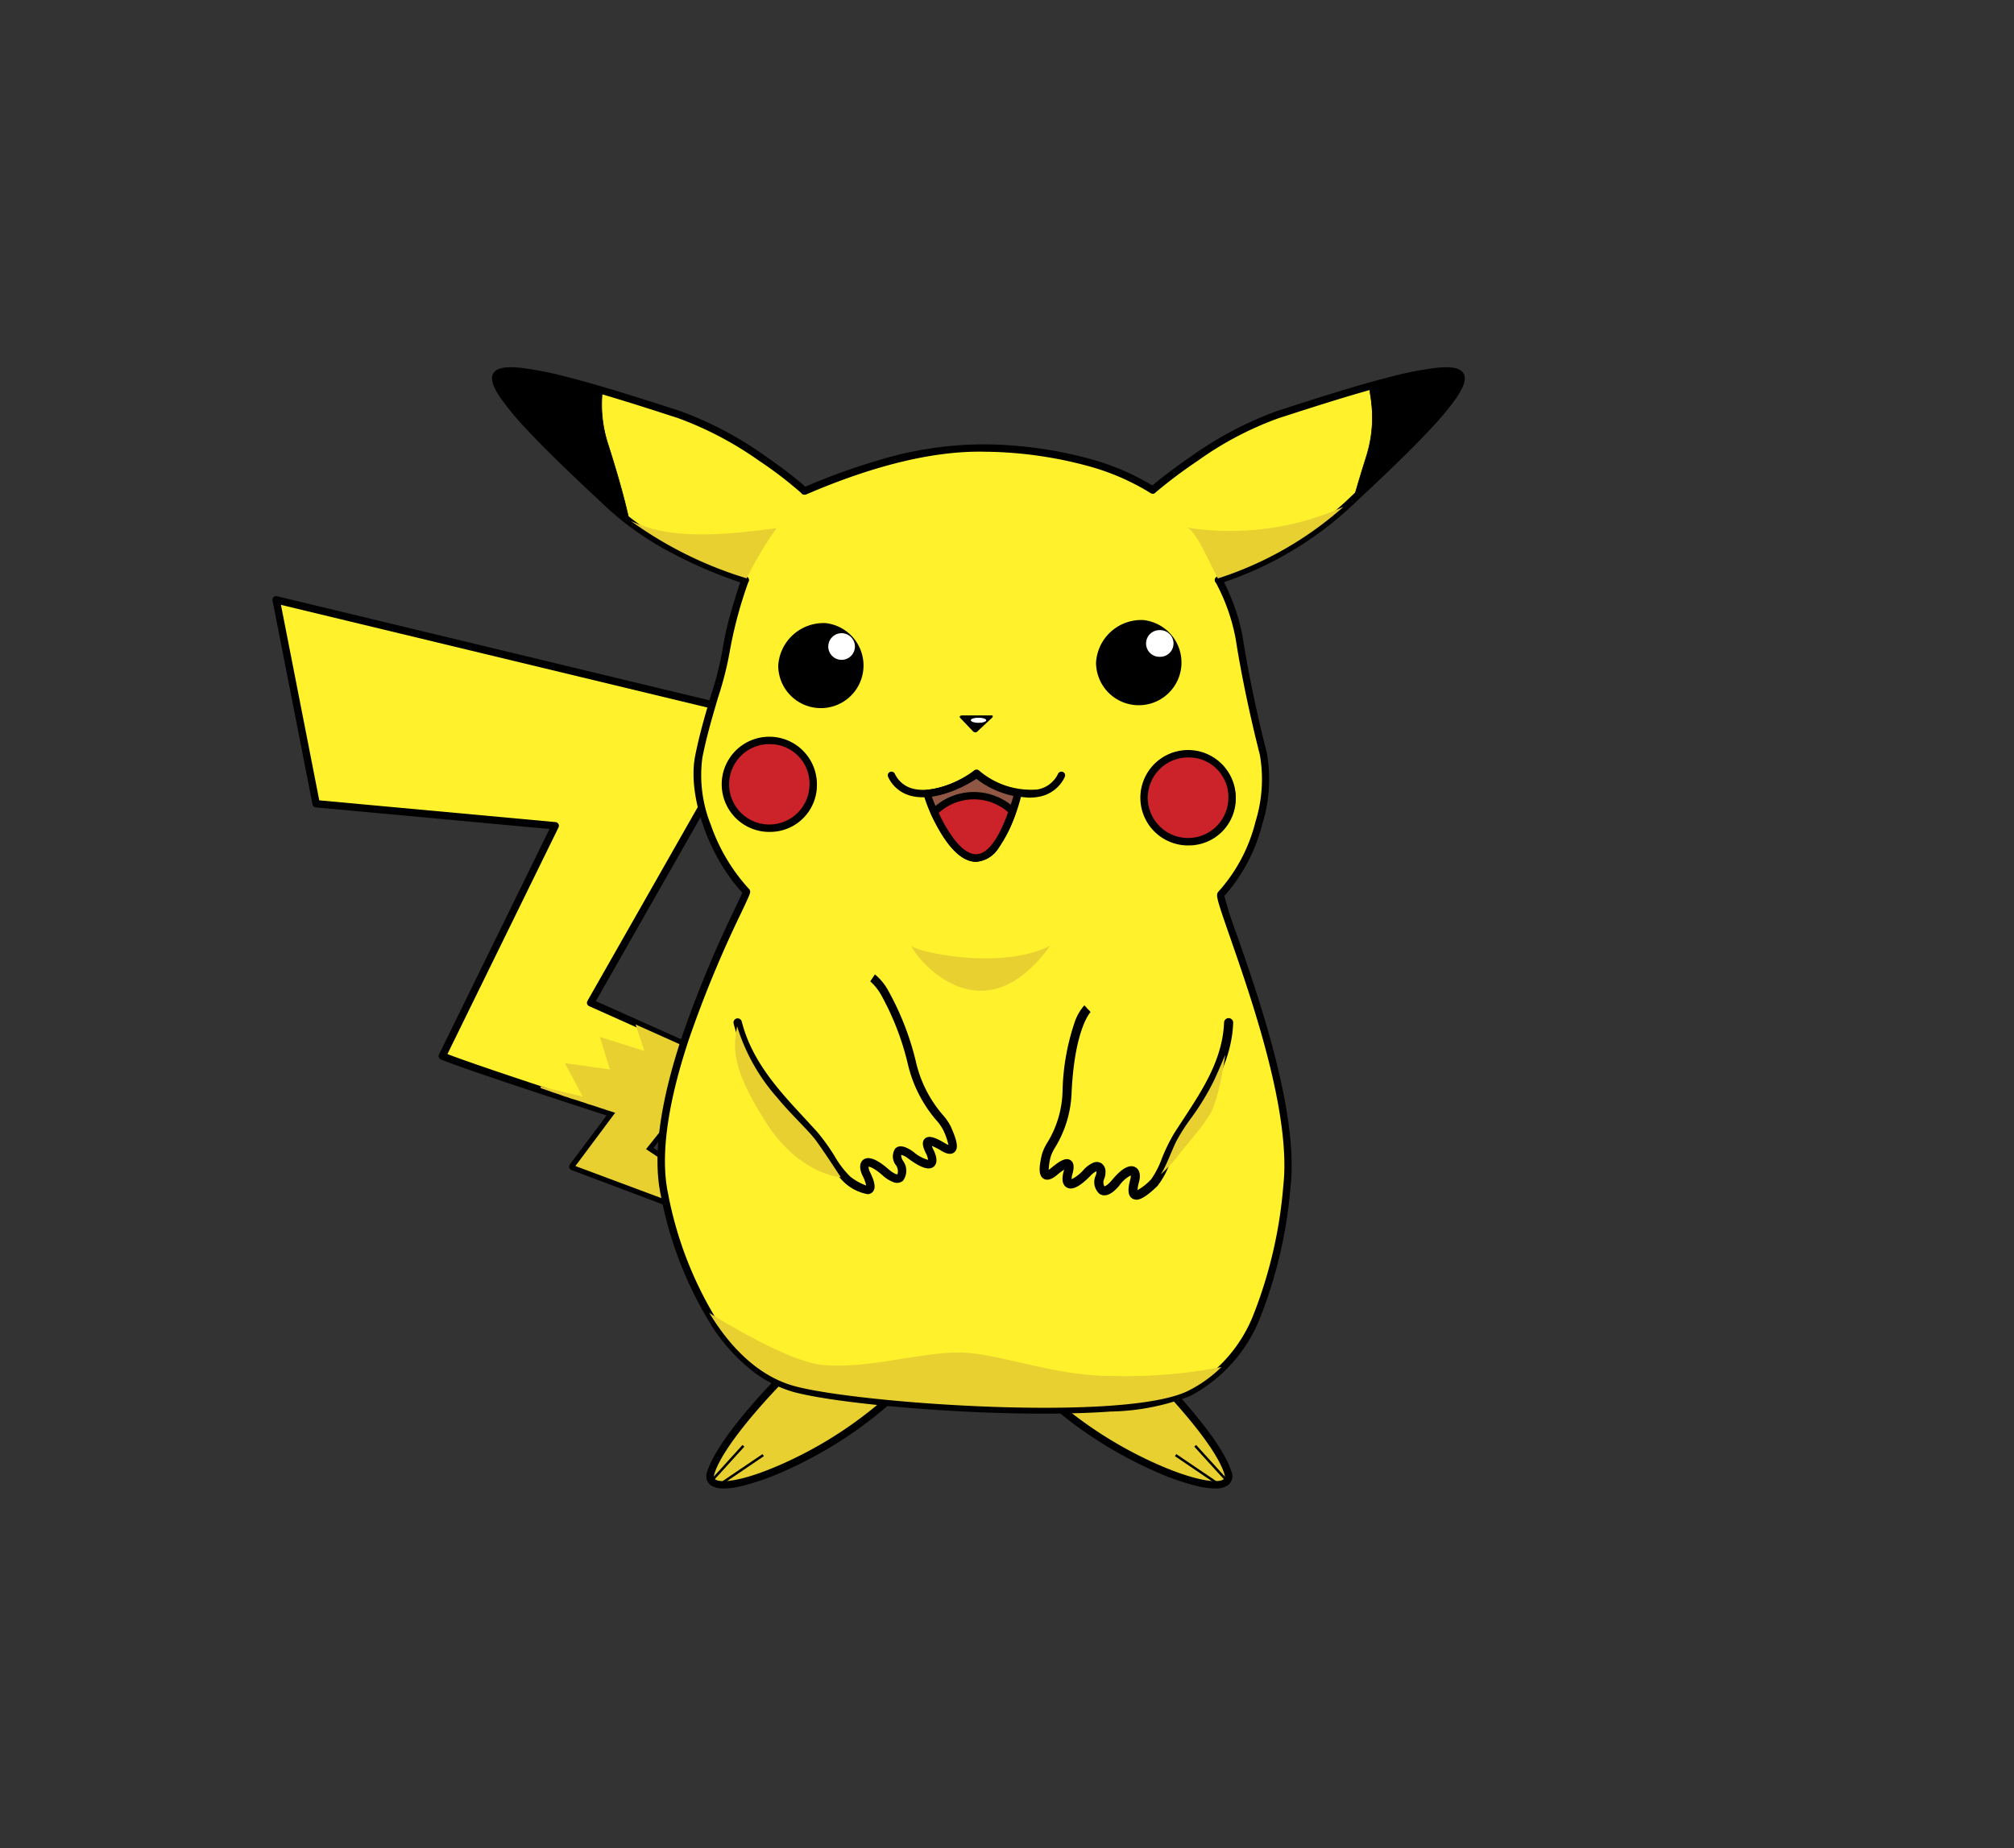 <svg xmlns="http://www.w3.org/2000/svg" xmlns:xlink="http://www.w3.org/1999/xlink" width="170" height="156" viewBox="0 0 170 156">
  <rect x="0" y="0" width="170" height="156" fill="#333333" stroke="none"/>
  <defs>
    <clipPath id="clip-path">
      <rect id="Rectangle_760" data-name="Rectangle 760" width="100.644" height="94.641" transform="translate(0 0)" fill="none"/>
    </clipPath>
    <clipPath id="clip-Partners_36">
      <rect width="170" height="156"/>
    </clipPath>
  </defs>
  <g id="Partners_36" data-name="Partners – 36" clip-path="url(#clip-Partners_36)">
    <g id="Group_784" data-name="Group 784" transform="translate(23 30.999)">
      <g id="Group_783" data-name="Group 783" transform="translate(0 0.001)" clip-path="url(#clip-path)">
        <path id="Path_5174" data-name="Path 5174" d="M43.282,539.585l-10.458-3.936,3.357-4.482S24.6,527.44,21.8,526.316l9.526-19.437-20.176-1.863-3.373-17.2,40.368,9.719-13.831,24.3,10.843,4.851-5.992,7.47,6.731,4.5Z" transform="translate(-7.468 -468.173)" fill="#fff22d"/>
        <path id="Path_5175" data-name="Path 5175" d="M35.815,532.431a.313.313,0,0,1-.11-.02l-10.458-3.936a.313.313,0,0,1-.14-.481l3.094-4.131c-2.1-.68-11.509-3.73-13.98-4.724a.313.313,0,0,1-.164-.428l9.326-19.029L3.658,497.86a.313.313,0,0,1-.279-.252L.006,480.4a.313.313,0,0,1,.381-.365l40.368,9.719a.313.313,0,0,1,.2.459l-13.66,24,10.528,4.71a.313.313,0,0,1,.116.482l-5.778,7.2,6.447,4.308a.313.313,0,0,1-.069.556l-2.619.932a.315.315,0,0,1-.1.018m-9.957-4.4,9.96,3.748,1.923-.684-6.212-4.151a.313.313,0,0,1-.07-.456l5.738-7.153-10.473-4.686a.313.313,0,0,1-.144-.441L40.2,490.27.715,480.763l3.234,16.5L23.892,499.1a.313.313,0,0,1,.252.45l-9.376,19.132c3.215,1.234,13.93,4.685,14.042,4.721a.313.313,0,0,1,.155.486Z" transform="translate(0 -460.706)"/>
        <path id="Path_5176" data-name="Path 5176" d="M564.2,1390.364l3.357-4.5-.177-.048-.016-.016-.048-.016-.048-.016-.08-.016-.08-.032-.112-.032-.112-.032-.129-.048-.128-.048-.161-.048-.161-.048-.177-.064-.193-.064-.193-.064-.209-.064-.225-.064-.225-.08-.225-.08-.257-.08-.241-.08-.257-.08-.273-.08-.273-.1-.273-.08-.273-.1-.289-.1-.289-.1-.3-.1-.305-.112-.53-.177-.064-.161,3.582.867-1.51-2.827,3.807.53-.851-2.747,3.759,1.189-.739-2.233,6.843,3.068-5.959,7.454,6.634,4.418-2.345.835Z" transform="translate(-538.631 -1322.936)" fill="#e8d031"/>
        <path id="Path_5177" data-name="Path 5177" d="M923.474,2104.417s-4.835,4.9-5.719,7.711c-.883,2.827,8.466-.482,14.409-5.606,5.96-5.157-8.691-2.1-8.691-2.1m32.192,0s4.835,4.9,5.719,7.711c.884,2.827-8.45-.482-14.409-5.606-5.96-5.157,8.69-2.1,8.69-2.1" transform="translate(-880.753 -2018.836)" fill="#e8d031"/>
        <path id="Path_5178" data-name="Path 5178" d="M911.367,2106.01a1.9,1.9,0,0,1-1.04-.239.964.964,0,0,1-.336-1.2c.9-2.851,5.6-7.635,5.795-7.837a.314.314,0,0,1,.159-.087c.023,0,2.338-.484,4.729-.741a20.588,20.588,0,0,1,3.469-.136c1.223.085,1.942.377,2.2.893a1.236,1.236,0,0,1-.137,1.194,6.017,6.017,0,0,1-1.3,1.438,35.045,35.045,0,0,1-8.522,5.3,20.236,20.236,0,0,1-3.676,1.256,6.507,6.507,0,0,1-1.338.166m4.8-8.773c-.58.6-4.781,4.985-5.577,7.517-.114.365.019.452.082.494.523.344,2.415.1,5.46-1.234a34.4,34.4,0,0,0,8.363-5.2c1.4-1.211,1.364-1.719,1.284-1.88-.1-.212-.778-.868-5.033-.412-2.092.224-4.126.622-4.579.713m36.678,8.773a6.513,6.513,0,0,1-1.337-.166,20.242,20.242,0,0,1-3.673-1.256,35.239,35.239,0,0,1-8.528-5.3,6.017,6.017,0,0,1-1.3-1.439,1.235,1.235,0,0,1-.137-1.194c.255-.516.974-.808,2.2-.893a20.614,20.614,0,0,1,3.469.136c2.391.257,4.706.736,4.729.741a.314.314,0,0,1,.159.087c.2.2,4.9,4.986,5.794,7.837a.965.965,0,0,1-.335,1.205,1.893,1.893,0,0,1-1.039.239m-11.941-9.644q-.431,0-.795.025c-1.316.092-1.611.412-1.677.545-.08.162-.116.67,1.284,1.881a34.581,34.581,0,0,0,8.369,5.2c3.043,1.329,4.932,1.578,5.454,1.234.064-.042.2-.129.082-.494-.8-2.531-5-6.919-5.576-7.516-.453-.091-2.487-.489-4.579-.713a24.536,24.536,0,0,0-2.561-.158" transform="translate(-873.287 -2011.37)"/>
        <path id="Path_5179" data-name="Path 5179" d="M489.289,51.721c-2.811-2.94-4.658-8.064-4.032-11.341.691-3.55,2.072-7.052,2.313-8.98a33.774,33.774,0,0,1,1.622-5.976,31.644,31.644,0,0,1-11.486-6.361c-3.116-2.94-10.265-9.462-9.526-10.907.771-1.494,10.522,1.719,15.405,3.293,4.9,1.574,10.634,6.361,10.586,6.458.032.08,7.9-3.791,15.228-3.63,7.309.145,11.775,2.008,14.184,3.55-.048-.016,5.687-4.8,10.57-6.377s14.634-4.787,15.405-3.293c.739,1.446-6.41,7.968-9.526,10.907a29.4,29.4,0,0,1-10.908,6.361,15.455,15.455,0,0,1,1.767,4.98c.386,2.506,1.124,6.185,2.024,9.686.723,2.843-.514,8.691-3.582,11.855-.4.562,6.538,16.064,5.574,24.642-.98,8.578-2.972,14.73-8.305,17.429-5.269,2.667-27.582,1.124-33.155-.337-5.06-1.333-9.157-7.341-11.084-16.4S489.418,52.074,489.289,51.721Z" transform="translate(-449.282 -7.457)" fill="#fff22d"/>
        <path id="Path_5180" data-name="Path 5180" d="M506.9,88.328c-1.346,0-2.764-.025-4.232-.074-6.771-.229-13.82-.956-16.761-1.727a10.146,10.146,0,0,1-3.711-1.909,15.685,15.685,0,0,1-3.186-3.522A32.2,32.2,0,0,1,474.6,69.888c-.688-3.233-.094-7.714,1.764-13.319a97.1,97.1,0,0,1,4.49-10.86c.28-.592.528-1.118.626-1.359-2.839-3.06-4.623-8.172-3.99-11.485.356-1.83.891-3.637,1.363-5.232a27.578,27.578,0,0,0,.947-3.728,27.4,27.4,0,0,1,.871-3.735c.169-.576.348-1.15.5-1.616.054-.162.1-.291.136-.395a37.67,37.67,0,0,1-5.7-2.439,25.439,25.439,0,0,1-5.576-3.887l-.812-.763c-1.709-1.6-4.051-3.8-5.9-5.78a24.463,24.463,0,0,1-2.262-2.717c-.642-.944-.839-1.586-.618-2.018.245-.475.956-.639,2.237-.518a27.971,27.971,0,0,1,3.943.767c3,.759,6.5,1.889,9.058,2.714l.542.175a30.035,30.035,0,0,1,7.158,3.773c1.119.768,1.987,1.434,2.518,1.857.487.389.754.619.9.761l.274-.115A52.112,52.112,0,0,1,492.818,7.9a30.675,30.675,0,0,1,9.13-1.392,34.953,34.953,0,0,1,9.01,1.263,20.762,20.762,0,0,1,5.132,2.208l.089-.074c.2-.163.451-.369.721-.58.545-.426,1.423-1.091,2.51-1.834A30.566,30.566,0,0,1,526.6,3.7l.544-.175C529.7,2.7,533.2,1.566,536.2.807A27.965,27.965,0,0,1,540.143.04c1.281-.121,1.992.043,2.237.517.221.433.025,1.074-.617,2.018A24.458,24.458,0,0,1,539.5,5.29c-1.846,1.979-4.186,4.175-5.9,5.778l-.816.767a29.763,29.763,0,0,1-10.647,6.306l.072.141c.166.33.35.74.519,1.155a16.5,16.5,0,0,1,1.01,3.462c.427,2.776,1.2,6.476,2.018,9.658a12.7,12.7,0,0,1-.371,5.967,14.516,14.516,0,0,1-3.215,6.106,33.145,33.145,0,0,0,1.05,3.261c1.831,5.252,5.238,15.028,4.536,21.276a38.642,38.642,0,0,1-2.544,11.01,12.755,12.755,0,0,1-5.931,6.664,19.6,19.6,0,0,1-6.739,1.311c-1.654.118-3.563.177-5.644.177M481.983,18.158a35.566,35.566,0,0,0-1.561,5.823,27.815,27.815,0,0,1-.968,3.831c-.468,1.581-1,3.373-1.349,5.172a11.25,11.25,0,0,0,.714,5.632,15.562,15.562,0,0,0,3.236,5.433.313.313,0,0,1,.068.109c.066.181.046.232-.7,1.819a96.541,96.541,0,0,0-4.462,10.79c-1.823,5.5-2.41,9.869-1.746,12.991a31.58,31.58,0,0,0,4.32,10.988,15.063,15.063,0,0,0,3.056,3.382,9.524,9.524,0,0,0,3.481,1.794c2.854.749,10,1.482,16.623,1.707,8.132.275,14.077-.215,16.311-1.346a12.156,12.156,0,0,0,5.64-6.356,38.067,38.067,0,0,0,2.5-10.83c.686-6.106-2.691-15.794-4.5-21-1.106-3.173-1.2-3.527-1.013-3.789a.311.311,0,0,1,.03-.036,13.789,13.789,0,0,0,3.136-5.912,12.072,12.072,0,0,0,.368-5.648c-.822-3.2-1.6-6.923-2.03-9.716A16.254,16.254,0,0,0,521.46,18.2a.313.313,0,0,1,.068-.514.318.318,0,0,1,.045-.018,29.146,29.146,0,0,0,10.788-6.29l.818-.769c1.7-1.6,4.034-3.785,5.866-5.749,2.972-3.186,2.836-3.908,2.779-4.02-.016-.031-.2-.313-1.62-.18a27.393,27.393,0,0,0-3.848.751c-2.984.754-6.472,1.88-9.018,2.7l-.544.175A27.962,27.962,0,0,0,519.919,7.9a40.5,40.5,0,0,0-3.548,2.664.313.313,0,0,1-.415.068,19.883,19.883,0,0,0-5.172-2.261,34.335,34.335,0,0,0-8.848-1.239c-4.11-.091-9.027,1.059-14.615,3.415-.151.064-.27.114-.354.148a.453.453,0,0,1-.372.045.317.317,0,0,1-.151-.131,33.164,33.164,0,0,0-3.561-2.723,29.142,29.142,0,0,0-6.851-3.6l-.543-.175c-2.546-.822-6.034-1.948-9.018-2.7a27.4,27.4,0,0,0-3.849-.751c-1.416-.134-1.6.148-1.621.181-.057.111-.193.833,2.781,4.021,1.832,1.964,4.165,4.152,5.868,5.75l.814.765a24.82,24.82,0,0,0,5.44,3.788,37.008,37.008,0,0,0,5.927,2.5h0a.313.313,0,0,1,.194.417.31.31,0,0,1-.04.07m-.356.106a.3.3,0,0,0,.187.007.312.312,0,0,1-.178,0l-.01,0m40.031.018a.3.3,0,0,0,.113-.018l-.008,0a.31.31,0,0,1-.105.015m-35.228-7.967a.309.309,0,0,0-.018.045.315.315,0,0,1,.018-.045m0,0h0m0,0h0" transform="translate(-441.823 -0.001)"/>
        <path id="Path_5181" data-name="Path 5181" d="M1091.243,530.108a3.606,3.606,0,1,1-4.016,3.582,3.82,3.82,0,0,1,4.016-3.582m-26.827.257a3.6,3.6,0,1,1-4.016,3.582,3.83,3.83,0,0,1,4.016-3.582m11.341,8,1.076,1.124a.265.265,0,0,0,.418-.016l1.221-1.141c.08-.129.032-.193-.112-.177h-2.41C1075.71,538.172,1075.678,538.252,1075.758,538.365Z" transform="translate(-1017.711 -508.767)"/>
        <path id="Path_5182" data-name="Path 5182" d="M1372.437,854.189c3.084-.594,4.177-1.671,4.177-1.671s.819,1.012,3.5,1.638C1376.726,866.3,1372.437,854.478,1372.437,854.189Z" transform="translate(-1317.186 -818.197)" fill="#905744"/>
        <path id="Path_5183" data-name="Path 5183" d="M1369.106,852.487a1.828,1.828,0,0,1-.248-.017c-1.01-.138-2.023-1.119-3.01-2.913a12.891,12.891,0,0,1-1.194-2.822.313.313,0,0,1,.254-.308,8.476,8.476,0,0,0,4.017-1.587.315.315,0,0,1,.462.027,6.824,6.824,0,0,0,3.33,1.531.313.313,0,0,1,.23.389,14.163,14.163,0,0,1-1.927,4.524,2.463,2.463,0,0,1-1.915,1.176m-3.738-5.514a16.223,16.223,0,0,0,1.128,2.456c.889,1.561,1.776,2.4,2.566,2.43s2-.814,3.2-4.93a7.688,7.688,0,0,1-3.13-1.446,9.773,9.773,0,0,1-3.759,1.49" transform="translate(-1309.717 -810.743)"/>
        <path id="Path_5184" data-name="Path 5184" d="M540.532,18.541c3.309-3.116,9.735-9.076,9.028-10.458-.433-.867-3.871-.161-7.646.9-.112.594.707,2.8-.305,5.96-.353,1.124-.739,2.377-1.077,3.6m-63.4-9.188c-4.241-1.237-8.45-2.233-8.948-1.269-.739,1.446,6.41,7.968,9.526,10.907.514.482,1.076.964,1.7,1.446-.4-1.96-1.157-4.514-1.831-6.618a10.7,10.7,0,0,1-.45-4.466" transform="translate(-449.282 -7.385)"/>
        <path id="Path_5185" data-name="Path 5185" d="M478.883,19.895l-.051-.039c-.6-.464-1.16-.937-1.7-1.447l-.815-.766c-3.517-3.3-9.4-8.823-8.715-10.17.417-.807,3.269-.408,8.976,1.257l.019.006,0,.02a10.735,10.735,0,0,0,.449,4.456c.6,1.874,1.406,4.543,1.832,6.621ZM468.82,7.12c-.66,0-1.052.125-1.181.375-.672,1.314,5.428,7.038,8.706,10.112l.815.766c.527.494,1.068.954,1.649,1.4-.428-2.066-1.223-4.7-1.817-6.552a10.782,10.782,0,0,1-.453-4.456,34,34,0,0,0-7.719-1.65m71.1,10.9.023-.083c.351-1.27.76-2.59,1.077-3.6a10.938,10.938,0,0,0,.362-5.139,3.248,3.248,0,0,1-.057-.818l0-.015.014,0c4.79-1.345,7.3-1.636,7.674-.887.687,1.342-5.141,6.825-8.623,10.1ZM541.372,8.4a3.488,3.488,0,0,0,.06.788,10.98,10.98,0,0,1-.363,5.16c-.31.986-.708,2.271-1.053,3.514l.347-.327c3.245-3.052,9.284-8.733,8.613-10.043-.357-.714-2.915-.408-7.6.908" transform="translate(-448.719 -6.784)"/>
        <path id="Path_5186" data-name="Path 5186" d="M995.577,783.813a3.714,3.714,0,1,1-3.566,3.711,3.653,3.653,0,0,1,3.566-3.711m-35.356-1.124a3.705,3.705,0,1,1-3.566,3.711,3.653,3.653,0,0,1,3.566-3.711m20.385,5.96c-2.522,7.309-5.4,2.763-6.6.08a4.752,4.752,0,0,1,3.341-1.381,4.819,4.819,0,0,1,3.261,1.3" transform="translate(-918.142 -751.18)" fill="#cc2229"/>
        <path id="Path_5187" data-name="Path 5187" d="M970.061,785.453c-1.725,0-3.124-2.535-3.81-4.063a.313.313,0,0,1,.066-.352,5.047,5.047,0,0,1,7.034-.087.313.313,0,0,1,.083.332,10.544,10.544,0,0,1-1.565,3.134,2.417,2.417,0,0,1-1.731,1.034l-.079,0m-3.146-4.117a11.859,11.859,0,0,0,1.369,2.3c.647.811,1.263,1.21,1.827,1.184.93-.042,1.848-1.268,2.662-3.549a4.413,4.413,0,0,0-5.859.06m21.195,2.745a4.027,4.027,0,1,1,3.879-4.024,3.958,3.958,0,0,1-3.879,4.024m0-7.422a3.4,3.4,0,1,0,3.253,3.4,3.332,3.332,0,0,0-3.253-3.4m-35.356,6.281a4.018,4.018,0,1,1,3.879-4.008,3.95,3.95,0,0,1-3.879,4.008m0-7.405a3.392,3.392,0,1,0,3.253,3.4,3.331,3.331,0,0,0-3.253-3.4" transform="translate(-910.675 -743.712)"/>
        <path id="Path_5188" data-name="Path 5188" d="M1301.976,845.911a7.873,7.873,0,0,1-4.454-1.658c-1.19.868-3.519,1.949-5.393,1.535a2.907,2.907,0,0,1-2.058-1.62.313.313,0,1,1,.561-.279,2.307,2.307,0,0,0,1.632,1.287c1.68.371,3.973-.691,5.068-1.565a.308.308,0,0,1,.073-.045.313.313,0,0,1,.339.056,6.751,6.751,0,0,0,4.919,1.6,2.375,2.375,0,0,0,1.753-1.333.313.313,0,1,1,.561.279,2.973,2.973,0,0,1-2.195,1.669,4.228,4.228,0,0,1-.805.074" transform="translate(-1238.103 -809.58)"/>
        <path id="Path_5189" data-name="Path 5189" d="M1464.854,734.806c.37,0,.659.1.659.209,0,.128-.289.225-.659.225-.353,0-.643-.1-.643-.225,0-.113.289-.209.643-.209" transform="translate(-1405.265 -705.224)" fill="#fff"/>
        <path id="Path_5190" data-name="Path 5190" d="M977.909,1291.524a3.954,3.954,0,0,1-1.856-.906,7.9,7.9,0,0,1-1.508-1.934,16.737,16.737,0,0,0-1.411-1.958c-.341-.379-.7-.763-1.042-1.135-2.246-2.426-4.569-4.934-5.464-8.461a.353.353,0,0,1,.685-.174c.852,3.352,3.112,5.793,5.3,8.154.346.374.7.76,1.048,1.141a17.192,17.192,0,0,1,1.478,2.045,8.245,8.245,0,0,0,1.32,1.74,4.819,4.819,0,0,0,1.357.764,3.065,3.065,0,0,0-.3-.817c-.416-.874-.1-1.244.058-1.362.424-.323,1.125-.066,2.082.765.548.476.775.472.8.469a.886.886,0,0,0-.105-.741,1.2,1.2,0,0,1-.078-1.442c.323-.314.836-.219,1.525.281a3.253,3.253,0,0,0,1.243.682,1.6,1.6,0,0,0-.193-.576l0,0c-.214-.442-.39-.933-.074-1.222.34-.312.914-.074,1.73.411a1.936,1.936,0,0,0,.255.131,5.458,5.458,0,0,0-.454-1.291,4.134,4.134,0,0,0-.577-.811,11.174,11.174,0,0,1-2.4-4.752,22.877,22.877,0,0,0-2.166-5.661,4.561,4.561,0,0,0-1-1.3l0,0,.393-.587a4.669,4.669,0,0,1,1.158,1.434,23.539,23.539,0,0,1,2.3,5.933,10.413,10.413,0,0,0,2.261,4.485,4.62,4.62,0,0,1,.675.971c.5,1.123.708,1.839.319,2.183-.366.325-.919,0-1.127-.128a5.14,5.14,0,0,0-.786-.4,2.964,2.964,0,0,0,.127.3c.431.864.26,1.266.04,1.451-.394.332-1.055.125-2.141-.673a1.573,1.573,0,0,0-.611-.322.91.91,0,0,0,.164.512,1.417,1.417,0,0,1-.01,1.671.78.78,0,0,1-.794.126,2.807,2.807,0,0,1-.94-.591c-.724-.628-1.069-.714-1.175-.724a1.089,1.089,0,0,0,.136.482c.312.645.576,1.353.167,1.7a.6.6,0,0,1-.407.143" transform="translate(-927.703 -1221.728)"/>
        <path id="Path_5191" data-name="Path 5191" d="M1616.556,1354.308a.613.613,0,0,1-.32-.087c-.471-.279-.344-1.007-.181-1.61a1,1,0,0,0,.043-.343,2.622,2.622,0,0,0-.965.85c-.79.952-1.339.913-1.661.714a1.322,1.322,0,0,1-.338-1.55.72.72,0,0,0,.061-.369,1.639,1.639,0,0,0-.495.379c-.916.936-1.554,1.25-2.007.991-.249-.143-.5-.493-.261-1.348.016-.06.029-.113.039-.158a5.989,5.989,0,0,0-.608.46c-.174.143-.7.574-1.134.3s-.382-.992-.131-2.052a4.029,4.029,0,0,1,.468-1.006,8.7,8.7,0,0,0,1.274-4.356,19.355,19.355,0,0,1,.992-5.7,4.175,4.175,0,0,1,.848-1.515l.526.564,0,0c-.013.013-1.328,1.38-1.6,6.7a9.5,9.5,0,0,1-1.375,4.7,3.519,3.519,0,0,0-.387.8,4.9,4.9,0,0,0-.176,1.124,2.012,2.012,0,0,0,.2-.147c.718-.6,1.244-.923,1.638-.671.412.264.241.9.168,1.165a1.474,1.474,0,0,0-.066.44,3.379,3.379,0,0,0,1.041-.826l0,0a2.393,2.393,0,0,1,.748-.548.747.747,0,0,1,.739.044.841.841,0,0,1,.328.675,1.509,1.509,0,0,1-.132.679.69.69,0,0,0,.038.575h0c.06,0,.289-.1.664-.548.8-.962,1.451-1.321,1.94-1.067.362.188.481.656.319,1.254a2.884,2.884,0,0,0-.123.685,4.913,4.913,0,0,0,1.138-.9,7.386,7.386,0,0,0,.91-1.765,15.262,15.262,0,0,1,1.024-2.1c.264-.416.541-.839.809-1.248,1.623-2.478,3.3-5.039,3.421-8.134a.385.385,0,1,1,.77.03c-.128,3.308-1.866,5.961-3.546,8.526-.266.406-.542.827-.8,1.239a14.751,14.751,0,0,0-.966,1.99,7.085,7.085,0,0,1-1.082,2.016c-.829.8-1.383,1.16-1.795,1.16" transform="translate(-1543.65 -1284.047)"/>
        <path id="Path_5192" data-name="Path 5192" d="M961.158,2263.056l-3.534-2.394.117-.173,3.534,2.394Zm-41.761,0-.117-.173,3.534-2.394.117.173Zm42.562-.225-2.7-2.972.155-.141,2.7,2.972Zm-43.378,0-.155-.14,2.7-2.972.155.14Z" transform="translate(-881.451 -2168.748)"/>
        <path id="Path_5193" data-name="Path 5193" d="M811.7,292.689a29.537,29.537,0,0,1-10.586,6.04H801.1c-.916-1.751-1.88-4.048-2.618-4.289a23.537,23.537,0,0,0,13.221-1.751m-60.143,1.2a33.091,33.091,0,0,0,9.767,4.835,29.513,29.513,0,0,1,2.538-4.241c-5.815.787-9.317.787-12.3-.594m23.71,35.87c.434.514,7.582,2.088,11.678-.032C780.81,338.246,774.963,329.828,775.268,329.764Z" transform="translate(-721.302 -280.906)" fill="#e8d031"/>
        <path id="Path_5194" data-name="Path 5194" d="M1193.327,551.256a1.125,1.125,0,1,1,0,2.249,1.125,1.125,0,1,1,0-2.249m-26.827.257a1.125,1.125,0,1,1-1.157,1.125,1.131,1.131,0,0,1,1.157-1.125" transform="translate(-1118.43 -529.064)" fill="#fff"/>
        <path id="Path_5195" data-name="Path 5195" d="M918.306,1381.621c-.321,1.88-.514,3.422,2.345,7.984,2.843,4.562,6.409,4.771,6.409,4.771s-1.51-2.313-2.12-3.132-2.185-2.281-3.229-3.566a16.246,16.246,0,0,1-3.406-6.056m40.883,28.77a10.934,10.934,0,0,1-2.779,1.992c-5.269,2.667-27.582,1.108-33.155-.353-2.8-.723-5.285-2.891-7.293-6.2,2.924,1.8,7.181,4.145,9.542,4.385,3.872.369,8.482-1.141,11.775-1.044s7.711,1.976,12.69,1.976a43.077,43.077,0,0,0,9.221-.755m.321-26.361s-.514,1.237-.964,2.2a21.42,21.42,0,0,1-1.847,3.052,16.712,16.712,0,0,0-1.317,2.04c-.45.916-.787,1.96-1.317,2.811a13.2,13.2,0,0,0,1.446-1.558c.514-.723,1.912-2.217,2.715-3.534S959.51,1384.031,959.51,1384.031Z" transform="translate(-879.086 -1326)" fill="#e8d031"/>
      </g>
    </g>
  </g>
</svg>

